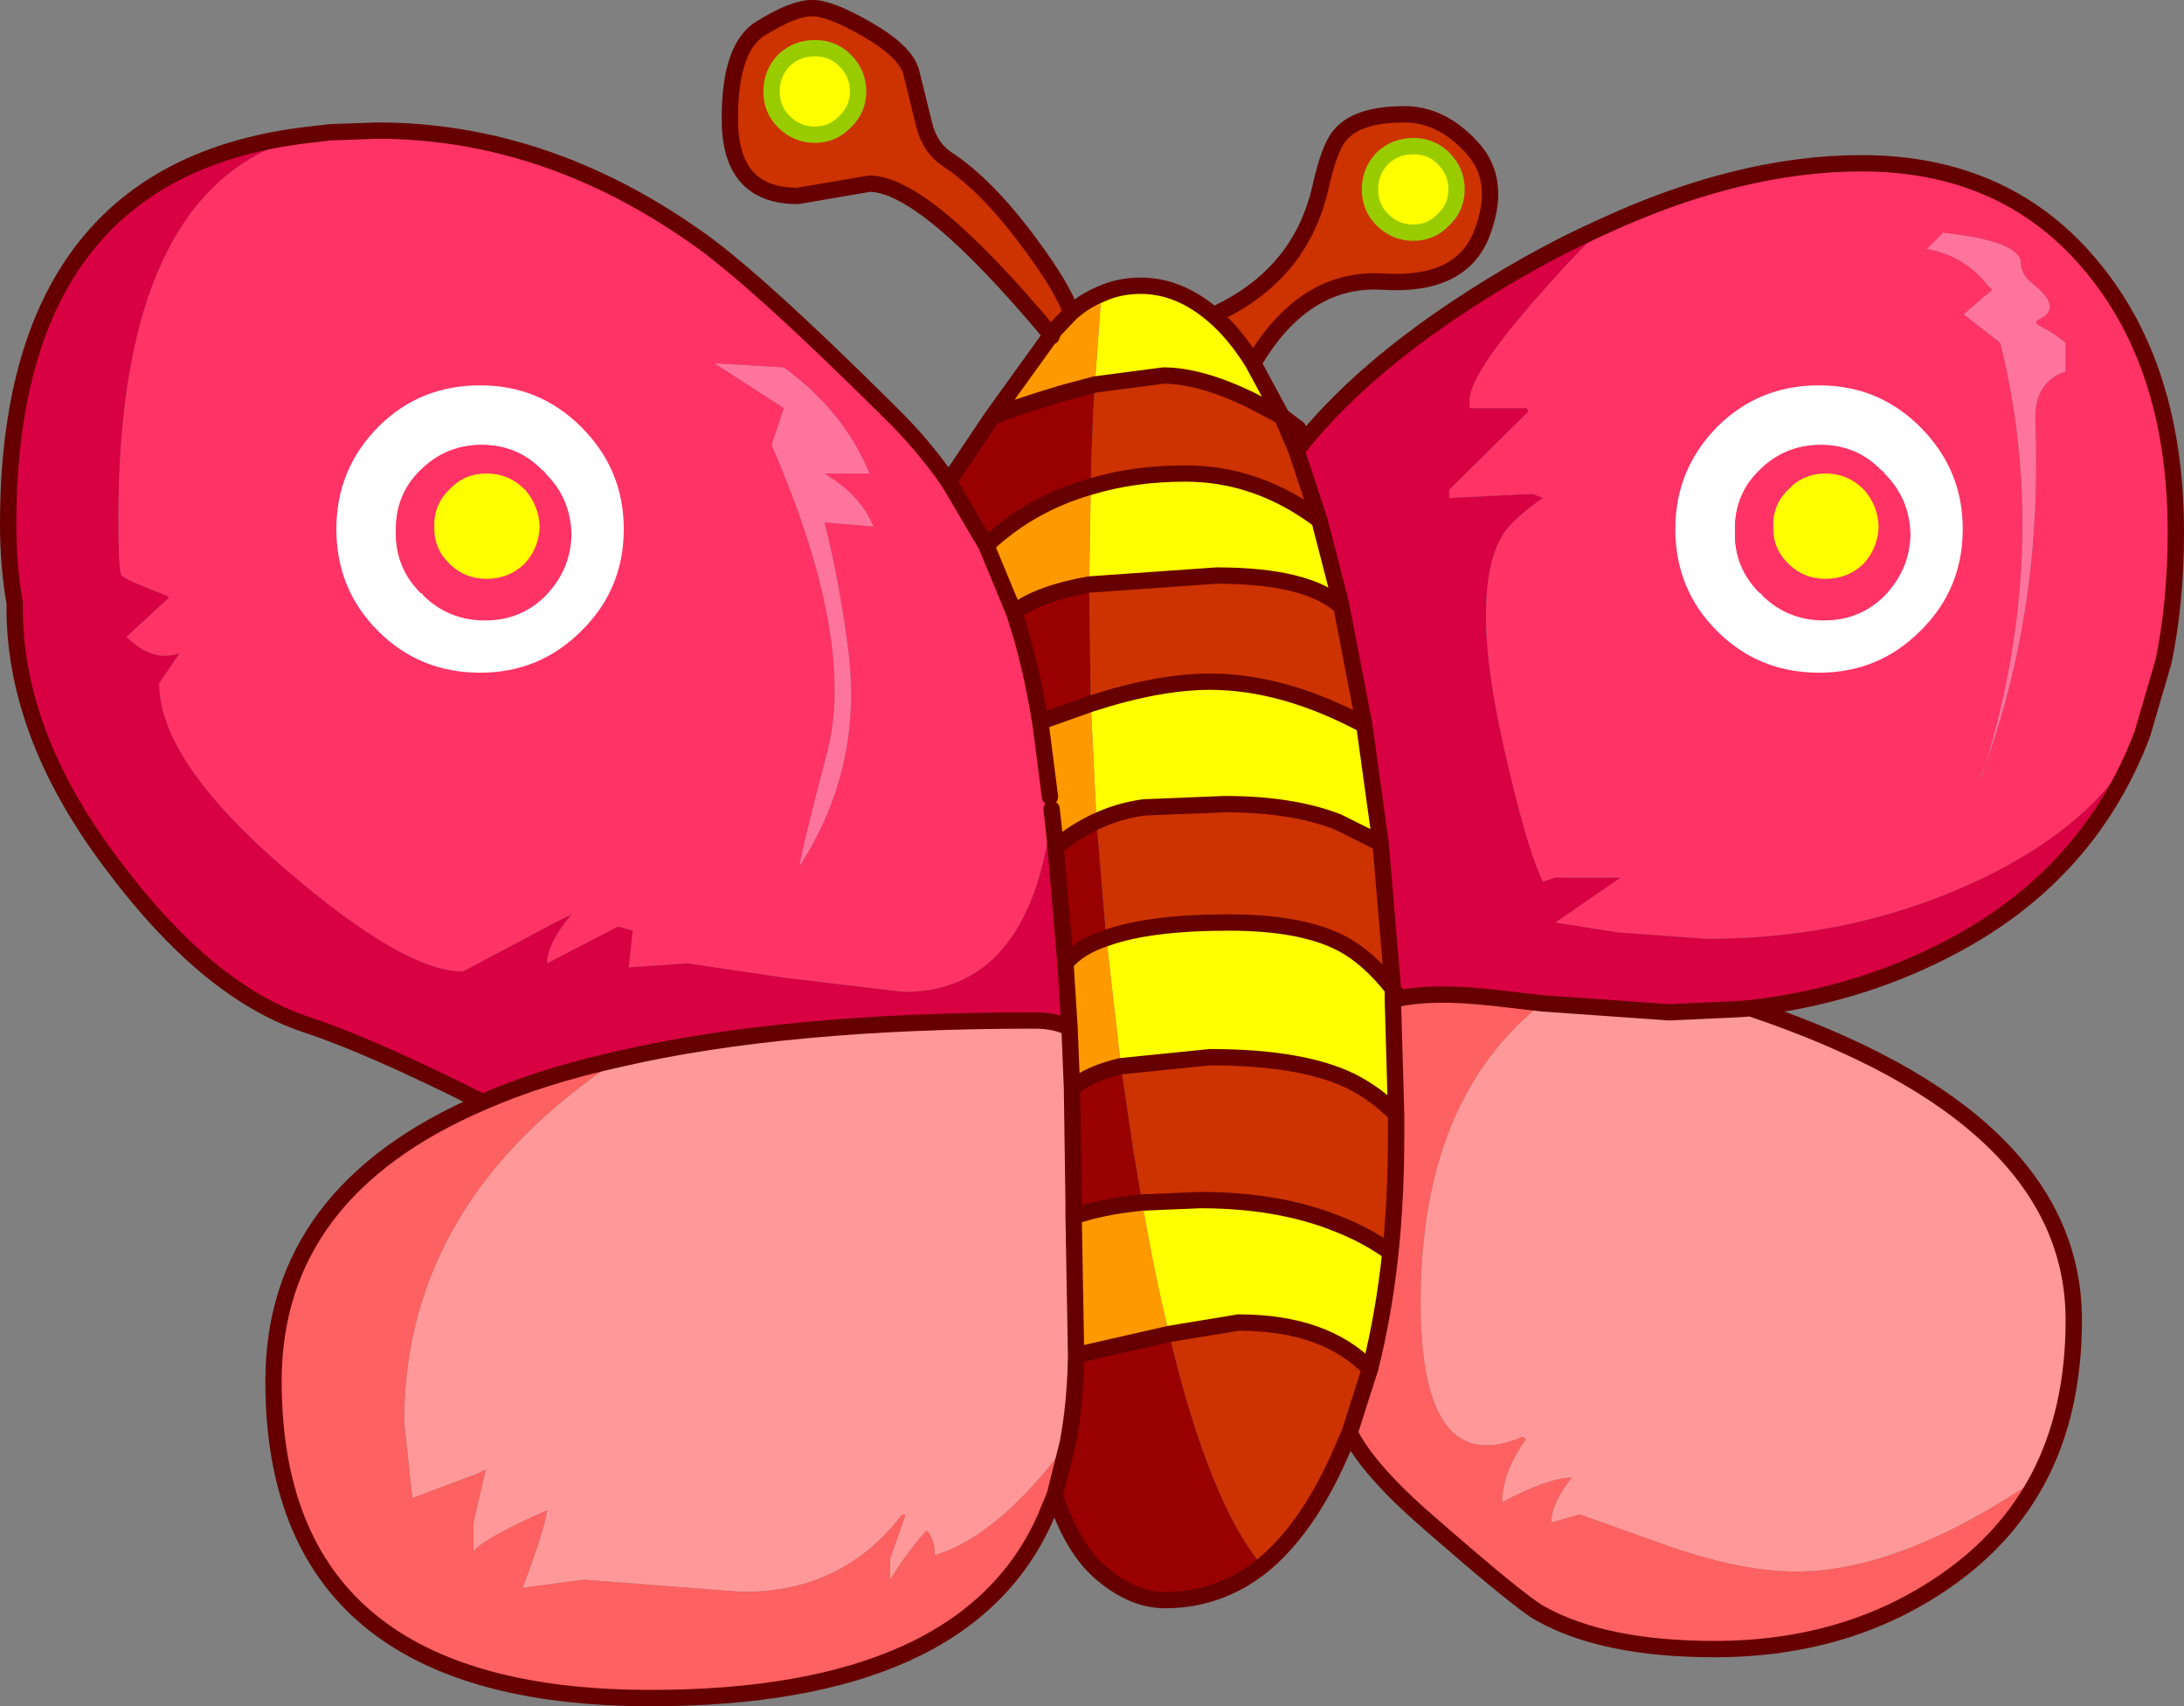 <?xml version="1.0" encoding="UTF-8" standalone="no"?>
<svg xmlns:xlink="http://www.w3.org/1999/xlink" height="104.5px" width="133.75px" xmlns="http://www.w3.org/2000/svg">
  <rect width="100%" height="100%" fill="#808080" stroke="none"/>
  <g transform="matrix(1.0, 0.0, 0.0, 1.0, -9.0, 0.45)">
    <path d="M131.5 20.55 L129.25 18.8 131.0 17.3 130.75 17.05 Q129.3 15.2 127.0 14.8 L128.0 13.8 Q132.55 14.3 132.75 15.55 132.75 16.35 133.45 16.9 135.3 18.35 134.0 19.05 133.4 19.3 134.0 19.55 134.85 20.0 135.5 20.55 L135.5 22.3 Q133.55 22.95 133.65 25.35 134.1 36.65 130.6 46.35 134.6 33.1 131.5 20.55 M130.6 46.35 L130.4 47.0 130.25 47.3 130.6 46.35 M52.75 21.8 L57.0 22.05 Q60.7 24.75 62.25 28.55 L59.5 28.55 60.25 29.05 Q61.8 30.15 62.5 31.8 L59.5 31.55 Q60.5 35.55 61.0 39.8 61.75 46.7 58.0 52.55 57.85 52.5 59.65 45.65 61.45 38.8 56.25 26.8 L57.0 24.55 52.75 21.8" fill="#fe749d" fill-rule="evenodd" stroke="none"/>
    <path d="M131.5 20.55 Q134.6 33.1 130.6 46.35 134.1 36.65 133.65 25.35 133.55 22.95 135.5 22.3 L135.5 20.55 Q134.85 20.0 134.0 19.55 133.4 19.3 134.0 19.05 135.3 18.35 133.45 16.9 132.75 16.35 132.75 15.55 132.55 14.3 128.0 13.8 L127.0 14.8 Q129.3 15.2 130.75 17.05 L131.0 17.3 129.25 18.8 131.5 20.55 M106.9 13.55 Q115.45 9.55 123.0 9.55 132.0 9.55 137.25 16.05 142.25 22.2 142.25 32.15 142.25 36.4 141.5 40.05 L140.2 44.5 Q137.75 49.65 131.0 53.05 123.05 57.05 113.5 57.05 L108.05 56.65 104.25 56.05 108.25 53.3 104.25 53.3 103.5 53.55 Q102.65 51.9 101.45 46.85 100.0 40.9 100.0 37.3 100.0 33.25 101.5 31.7 102.3 30.85 103.5 30.05 L102.85 29.8 97.75 30.05 97.75 29.55 102.6 24.75 102.5 24.55 99.0 24.55 99.0 24.05 Q99.0 22.55 102.8 18.15 106.25 14.2 107.0 13.8 L106.9 13.55 M27.95 7.8 L29.25 7.65 32.1 7.55 Q42.35 7.55 51.6 14.05 55.15 16.5 63.5 24.8 65.5 26.75 67.1 29.05 L69.4 32.95 71.1 37.05 71.15 37.2 Q72.15 40.25 72.7 43.75 L72.75 44.05 73.3 48.35 73.4 49.1 73.55 50.45 73.25 50.45 Q72.9 52.75 72.2 54.55 69.95 60.3 64.35 60.3 L57.2 59.45 51.1 58.55 47.5 58.8 47.75 56.55 46.85 56.3 42.5 58.55 Q42.5 57.35 44.0 55.55 L43.0 56.05 37.35 59.05 Q33.75 59.05 26.5 52.8 18.75 46.15 18.75 41.4 L20.0 39.55 Q18.35 40.15 16.75 38.55 L19.35 36.15 19.25 36.05 Q16.75 35.1 16.45 34.8 16.25 34.6 16.25 31.3 16.25 10.55 28.0 7.8 L27.95 7.8 M130.6 46.35 L130.25 47.3 130.4 47.0 130.6 46.35 M52.75 21.8 L57.0 24.55 56.25 26.8 Q61.45 38.8 59.65 45.65 57.85 52.5 58.0 52.55 61.75 46.7 61.0 39.8 60.5 35.55 59.5 31.55 L62.5 31.8 Q61.8 30.15 60.25 29.05 L59.5 28.55 62.25 28.55 Q60.7 24.75 57.0 22.05 L52.75 21.8" fill="#ff3366" fill-rule="evenodd" stroke="none"/>
    <path d="M106.9 13.55 L107.0 13.8 Q106.25 14.2 102.8 18.15 99.0 22.55 99.0 24.05 L99.0 24.55 102.5 24.55 102.6 24.75 97.75 29.55 97.75 30.05 102.85 29.8 103.5 30.05 Q102.3 30.85 101.5 31.7 100.0 33.25 100.0 37.3 100.0 40.9 101.45 46.85 102.65 51.9 103.5 53.55 L104.25 53.3 108.25 53.3 104.25 56.05 108.05 56.65 113.5 57.05 Q123.05 57.05 131.0 53.05 137.75 49.65 140.2 44.5 136.85 53.35 128.0 57.8 122.6 60.55 116.2 61.3 L115.55 61.35 111.25 61.55 103.45 61.0 100.4 60.65 Q96.75 60.25 94.7 60.7 L94.3 60.1 93.55 51.2 92.55 43.95 91.15 36.7 91.0 36.05 89.85 31.6 89.8 31.4 88.4 27.15 Q93.1 21.1 102.65 15.7 104.8 14.5 106.9 13.55 M38.55 67.05 Q31.7 63.6 27.75 62.3 21.75 60.3 16.0 52.65 10.0 44.8 9.9 37.05 L9.9 36.5 Q9.5 34.2 9.5 31.65 9.5 9.9 27.95 7.8 L28.0 7.8 Q16.25 10.55 16.25 31.3 16.25 34.6 16.45 34.8 16.75 35.1 19.25 36.05 L19.35 36.15 16.75 38.55 Q18.35 40.15 20.0 39.55 L18.75 41.4 Q18.75 46.15 26.5 52.8 33.75 59.05 37.35 59.05 L43.0 56.05 44.0 55.55 Q42.5 57.35 42.5 58.55 L46.85 56.3 47.75 56.55 47.5 58.8 51.1 58.55 57.2 59.45 64.35 60.3 Q69.95 60.3 72.2 54.55 72.9 52.75 73.25 50.45 L73.55 50.45 73.65 51.45 74.25 58.55 74.5 62.5 Q73.65 62.05 72.35 62.05 57.15 62.05 46.95 64.4 42.2 65.45 38.55 67.05" fill="#d80142" fill-rule="evenodd" stroke="none"/>
    <path d="M91.65 87.3 L91.0 88.8 Q89.0 93.25 86.3 95.45 83.05 91.55 80.6 81.25 L84.85 80.55 Q90.15 80.55 92.9 83.4 L92.8 83.7 91.7 87.15 91.65 87.3 M73.4 20.1 Q65.65 10.8 62.25 10.8 L57.85 11.55 Q53.75 11.55 53.7 7.0 53.65 2.4 55.65 1.25 57.6 0.05 58.7 0.05 59.75 0.0 62.1 1.35 64.45 2.7 64.8 3.95 L65.6 7.2 Q65.95 8.6 67.0 9.3 69.45 10.9 72.1 14.5 74.1 17.2 74.6 18.7 L73.55 19.8 73.4 20.1 M83.3 18.85 Q88.6 16.45 89.85 11.1 90.4 8.6 91.05 7.85 92.1 6.55 95.0 6.55 97.3 6.55 99.15 8.6 101.0 10.6 99.75 13.85 98.5 17.1 93.7 16.8 88.85 16.5 85.75 21.8 84.6 19.95 83.3 18.85 M87.5 25.05 L88.4 27.15 89.8 31.4 Q86.0 28.55 81.6 28.55 78.45 28.55 75.8 29.35 75.85 26.2 76.05 23.1 L80.25 22.55 Q82.5 22.55 85.6 24.05 L87.5 25.05 M91.15 36.7 L92.55 43.95 Q87.6 41.3 83.1 41.3 79.95 41.3 75.8 42.65 L75.7 35.35 83.5 34.8 Q89.1 34.8 91.15 36.7 M93.55 51.2 L94.3 60.1 Q92.8 58.2 91.2 57.35 88.75 56.05 84.25 56.05 79.4 56.05 76.75 57.0 L76.15 49.85 Q77.55 49.2 79.05 49.0 L84.0 48.8 Q88.15 48.8 90.95 49.9 L93.55 51.2 M94.5 67.8 L94.5 69.15 Q94.5 72.9 94.15 76.25 92.7 75.2 90.9 74.5 87.3 73.05 82.5 73.05 L78.95 73.2 78.4 69.95 77.65 64.85 83.1 64.3 Q88.7 64.3 91.7 65.75 93.3 66.55 94.5 67.8" fill="#cc3300" fill-rule="evenodd" stroke="none"/>
    <path d="M76.45 17.55 Q77.55 17.05 78.85 17.05 81.2 17.05 83.3 18.85 84.6 19.95 85.75 21.8 L85.8 21.9 87.5 25.05 85.6 24.05 Q82.5 22.55 80.25 22.55 L76.05 23.1 76.45 17.55 M89.8 31.4 L89.85 31.6 91.0 36.05 91.15 36.7 Q89.1 34.8 83.5 34.8 L75.7 35.35 75.8 29.35 Q78.45 28.55 81.6 28.55 86.0 28.55 89.8 31.4 M92.55 43.95 L93.55 51.2 90.95 49.9 Q88.15 48.8 84.0 48.8 L79.05 49.0 Q77.55 49.2 76.15 49.85 L75.8 42.65 Q79.95 41.3 83.1 41.3 87.6 41.3 92.55 43.95 M76.75 57.0 Q79.4 56.05 84.25 56.05 88.75 56.05 91.2 57.35 92.8 58.2 94.3 60.1 L94.3 60.8 94.5 67.8 Q93.3 66.55 91.7 65.75 88.7 64.3 83.1 64.3 L77.65 64.85 76.75 57.0 M94.15 76.25 Q93.75 80.05 92.9 83.4 90.15 80.55 84.85 80.55 L80.6 81.25 Q79.7 77.6 78.95 73.2 L82.5 73.05 Q87.3 73.05 90.9 74.5 92.7 75.2 94.15 76.25" fill="#ffff00" fill-rule="evenodd" stroke="none"/>
    <path d="M116.2 61.3 Q136.0 67.95 136.0 80.4 136.0 85.95 133.85 90.05 125.45 95.8 119.0 95.8 115.45 95.8 110.65 94.05 L105.75 92.3 104.0 92.8 Q104.0 91.65 105.25 90.05 103.85 90.05 101.0 91.55 101.0 89.7 102.45 87.7 L102.25 87.55 Q96.0 90.2 96.0 79.3 96.0 66.9 103.45 61.0 L111.25 61.55 115.55 61.35 116.2 61.3 M74.4 87.9 Q70.2 93.6 66.25 94.8 66.25 93.8 65.75 93.3 64.85 94.2 63.5 96.3 L63.5 95.05 64.45 92.35 64.25 92.3 Q60.65 97.05 54.5 97.05 L44.75 96.3 41.0 96.8 Q42.35 93.25 42.5 92.05 38.75 93.7 38.0 94.55 L38.0 92.8 38.75 89.55 38.25 89.8 34.25 91.3 33.75 86.65 Q33.75 73.1 46.95 64.4 57.15 62.05 72.35 62.05 73.65 62.05 74.5 62.5 L74.65 66.2 74.75 73.3 74.75 74.05 74.9 82.55 74.9 82.65 Q74.85 85.5 74.4 87.9" fill="#ff9999" fill-rule="evenodd" stroke="none"/>
    <path d="M133.85 90.05 Q131.9 93.75 128.25 96.3 122.2 100.55 114.0 100.55 107.2 100.55 103.3 98.35 102.05 97.65 96.5 92.8 92.8 89.6 91.65 87.3 L91.7 87.15 92.8 83.7 92.9 83.4 Q93.75 80.05 94.15 76.25 94.5 72.9 94.5 69.15 L94.5 67.8 94.3 60.8 94.7 60.7 Q96.75 60.25 100.4 60.65 L103.45 61.0 Q96.0 66.9 96.0 79.3 96.0 90.2 102.25 87.55 L102.45 87.7 Q101.0 89.7 101.0 91.55 103.85 90.05 105.25 90.05 104.0 91.65 104.0 92.8 L105.75 92.3 110.65 94.05 Q115.45 95.8 119.0 95.8 125.45 95.8 133.85 90.05 M73.6 91.1 L73.0 92.55 Q68.1 103.55 48.85 103.55 25.75 103.55 25.75 84.15 25.75 72.55 38.55 67.05 42.2 65.45 46.95 64.4 33.75 73.1 33.75 86.65 L34.25 91.3 38.25 89.8 38.75 89.55 38.0 92.8 38.0 94.55 Q38.75 93.7 42.5 92.05 42.35 93.25 41.0 96.8 L44.75 96.3 54.5 97.05 Q60.65 97.05 64.25 92.3 L64.45 92.35 63.5 95.05 63.5 96.3 Q64.85 94.2 65.75 93.3 66.25 93.8 66.25 94.8 70.2 93.6 74.4 87.9 L73.6 91.1" fill="#fe6161" fill-rule="evenodd" stroke="none"/>
    <path d="M69.75 25.1 L73.35 20.1 73.4 20.15 73.4 20.1 73.55 19.8 74.6 18.7 Q75.45 17.95 76.45 17.55 L76.05 23.1 74.0 23.65 Q70.7 24.65 69.75 25.1 M75.7 35.35 Q72.6 35.9 71.1 37.05 L69.4 32.95 Q72.1 30.4 75.8 29.35 L75.7 35.35 M72.7 43.75 L75.8 42.65 76.15 49.85 Q74.85 50.45 73.65 51.45 L73.55 50.45 73.4 49.1 73.3 48.35 72.75 44.05 72.7 43.75 M74.9 82.55 L74.75 74.05 Q76.45 73.45 78.95 73.2 79.7 77.6 80.6 81.25 L74.9 82.55 M74.65 66.2 L74.5 62.5 74.25 58.55 Q75.05 57.55 76.75 57.0 L77.65 64.85 Q75.7 65.3 74.65 66.2" fill="#ff9900" fill-rule="evenodd" stroke="none"/>
    <path d="M86.3 95.45 Q83.65 97.55 80.35 97.55 78.4 97.55 76.5 95.95 74.65 94.4 73.6 91.1 L74.4 87.9 Q74.85 85.5 74.9 82.65 L74.9 82.55 80.6 81.25 Q83.05 91.55 86.3 95.45 M67.1 29.05 L69.75 25.1 Q70.7 24.65 74.0 23.65 L76.05 23.1 Q75.85 26.2 75.8 29.35 72.1 30.4 69.4 32.95 L67.1 29.05 M77.65 64.85 L78.4 69.95 78.95 73.2 Q76.45 73.45 74.75 74.05 L74.75 73.3 74.65 66.2 Q75.7 65.3 77.65 64.85 M71.1 37.05 Q72.6 35.9 75.7 35.35 L75.8 42.65 72.7 43.75 Q72.15 40.25 71.15 37.2 L71.1 37.05 M73.65 51.45 Q74.85 50.45 76.15 49.85 L76.75 57.0 Q75.05 57.55 74.25 58.55 L73.65 51.45" fill="#990000" fill-rule="evenodd" stroke="none"/>
    <path d="M140.2 44.5 L141.5 40.05 Q142.25 36.4 142.25 32.15 142.25 22.2 137.25 16.05 132.0 9.55 123.0 9.55 115.45 9.55 106.9 13.55 104.8 14.5 102.65 15.7 93.1 21.1 88.4 27.15 L89.8 31.4 89.85 31.6 91.0 36.05 91.15 36.7 92.55 43.95 93.55 51.2 94.3 60.1 94.7 60.7 Q96.75 60.25 100.4 60.65 L103.45 61.0 111.25 61.55 115.55 61.35 116.2 61.3 Q136.0 67.95 136.0 80.4 136.0 85.95 133.85 90.05 131.9 93.75 128.25 96.3 122.2 100.55 114.0 100.55 107.2 100.55 103.3 98.35 102.05 97.65 96.5 92.8 92.8 89.6 91.65 87.3 L91.0 88.8 Q89.0 93.25 86.3 95.45 83.65 97.55 80.35 97.55 78.4 97.55 76.5 95.95 74.65 94.4 73.6 91.1 L73.0 92.55 Q68.1 103.55 48.85 103.55 25.75 103.55 25.75 84.15 25.75 72.55 38.55 67.05 31.7 63.6 27.75 62.3 21.75 60.3 16.0 52.65 10.0 44.8 9.9 37.05 L9.9 36.5 Q9.5 34.2 9.5 31.65 9.5 9.9 27.95 7.8 L29.25 7.65 32.1 7.55 Q42.35 7.55 51.6 14.05 55.15 16.5 63.5 24.8 65.5 26.75 67.1 29.05 L69.75 25.1 73.35 20.1 73.4 20.1 Q65.65 10.8 62.25 10.8 L57.85 11.55 Q53.75 11.55 53.7 7.0 53.65 2.4 55.65 1.25 57.6 0.05 58.7 0.05 59.75 0.0 62.1 1.35 64.45 2.7 64.8 3.95 L65.6 7.2 Q65.95 8.6 67.0 9.3 69.45 10.9 72.1 14.5 74.1 17.2 74.6 18.7 75.45 17.95 76.45 17.55 77.55 17.05 78.85 17.05 81.2 17.05 83.3 18.85 88.6 16.45 89.85 11.1 90.4 8.6 91.05 7.85 92.1 6.55 95.0 6.55 97.3 6.55 99.15 8.6 101.0 10.6 99.75 13.85 98.5 17.1 93.7 16.8 88.85 16.5 85.75 21.8 L85.8 21.9 87.5 25.05 88.5 25.8 M140.2 44.5 Q136.85 53.35 128.0 57.8 122.6 60.55 116.2 61.3 M83.3 18.85 Q84.6 19.95 85.75 21.8 M87.5 25.05 L88.4 27.15 M75.8 29.35 Q78.45 28.55 81.6 28.55 86.0 28.55 89.8 31.4 M75.7 35.35 L83.5 34.8 Q89.1 34.8 91.15 36.7 M75.8 42.65 Q79.95 41.3 83.1 41.3 87.6 41.3 92.55 43.95 M76.05 23.1 L80.25 22.55 Q82.5 22.55 85.6 24.05 L87.5 25.05 M94.3 60.8 L94.7 60.7 M76.75 57.0 Q79.4 56.05 84.25 56.05 88.75 56.05 91.2 57.35 92.8 58.2 94.3 60.1 L94.3 60.8 94.5 67.8 94.5 69.15 Q94.5 72.9 94.15 76.25 93.75 80.05 92.9 83.4 L92.8 83.7 91.7 87.15 91.65 87.3 M94.5 67.8 Q93.3 66.55 91.7 65.75 88.7 64.3 83.1 64.3 L77.65 64.85 Q75.7 65.3 74.65 66.2 L74.5 62.5 Q73.65 62.05 72.35 62.05 57.15 62.05 46.95 64.4 42.2 65.45 38.55 67.05 M78.95 73.2 L82.5 73.05 Q87.3 73.05 90.9 74.5 92.7 75.2 94.15 76.25 M76.15 49.85 Q77.55 49.2 79.05 49.0 L84.0 48.8 Q88.15 48.8 90.95 49.9 L93.55 51.2 M80.6 81.25 L84.85 80.55 Q90.15 80.55 92.9 83.4 M73.4 20.1 L73.55 19.8 74.6 18.7 M73.4 20.1 L73.4 20.15 M69.75 25.1 Q70.7 24.65 74.0 23.65 L76.05 23.1 M71.1 37.05 Q72.6 35.9 75.7 35.35 M75.8 29.35 Q72.1 30.4 69.4 32.95 L71.1 37.05 71.15 37.2 Q72.15 40.25 72.7 43.75 L75.8 42.65 M69.4 32.95 L67.1 29.05 M73.4 49.1 L73.55 50.45 73.65 51.45 Q74.85 50.45 76.15 49.85 M72.7 43.75 L72.75 44.05 73.3 48.35 M74.4 87.9 Q74.85 85.5 74.9 82.65 L74.9 82.55 74.75 74.05 74.75 73.3 74.65 66.2 M73.65 51.45 L74.25 58.55 Q75.05 57.55 76.75 57.0 M74.75 74.05 Q76.45 73.45 78.95 73.2 M74.25 58.55 L74.5 62.5 M80.6 81.25 L74.9 82.55 M74.4 87.9 L73.6 91.1" fill="none" stroke="#660000" stroke-linecap="round" stroke-linejoin="round" stroke-width="1.0"/>
    <path d="M124.4 28.55 L124.35 28.45 124.2 28.35 Q122.7 26.8 120.5 26.8 118.3 26.8 116.75 28.35 115.2 29.85 115.25 32.1 115.2 34.3 116.75 35.85 L116.85 35.9 116.95 36.05 Q118.5 37.55 120.7 37.55 122.9 37.55 124.4 36.05 125.95 34.45 126.0 32.3 125.95 30.05 124.4 28.55 M113.8 38.55 Q111.1 35.85 111.1 31.95 111.1 28.1 113.8 25.35 116.5 22.65 120.4 22.65 124.25 22.65 126.95 25.35 129.7 28.1 129.7 31.95 129.7 35.85 126.95 38.55 124.25 41.25 120.4 41.25 116.5 41.25 113.8 38.55" fill="#ffffff" fill-rule="evenodd" stroke="none"/>
    <path d="M116.85 35.9 L116.75 35.85 Q115.2 34.3 115.25 32.1 115.2 29.85 116.75 28.35 118.3 26.8 120.5 26.8 122.7 26.8 124.2 28.35 L124.35 28.45 124.4 28.55 Q125.75 30.0 125.8 32.1 125.75 34.3 124.2 35.85 122.7 37.35 120.5 37.35 118.35 37.35 116.85 35.9" fill="#ff3366" fill-rule="evenodd" stroke="none"/>
    <path d="M113.8 38.55 Q111.1 35.85 111.1 31.95 111.1 28.1 113.8 25.35 116.5 22.65 120.4 22.65 124.25 22.65 126.95 25.35 129.7 28.1 129.7 31.95 129.7 35.85 126.95 38.55 124.25 41.25 120.4 41.25 116.5 41.25 113.8 38.55 Z" fill="none" stroke="#ff3366" stroke-linecap="round" stroke-linejoin="round" stroke-width="1.0"/>
    <path d="M123.1 29.5 L123.15 29.55 123.2 29.6 Q124.0 30.55 124.05 31.8 124.0 33.15 123.1 34.1 122.15 35.0 120.8 35.0 119.5 35.0 118.6 34.15 L118.55 34.1 Q117.55 33.15 117.6 31.8 117.55 30.45 118.55 29.5 119.45 28.55 120.8 28.55 122.15 28.55 123.1 29.5" fill="#ffff00" fill-rule="evenodd" stroke="none"/>
    <path d="M42.4 28.55 L42.35 28.45 42.2 28.35 Q40.7 26.8 38.5 26.8 36.3 26.8 34.75 28.35 33.2 29.85 33.25 32.1 33.2 34.3 34.75 35.85 L34.85 35.9 34.95 36.05 Q36.5 37.55 38.7 37.55 40.9 37.55 42.4 36.05 43.95 34.45 44.0 32.3 43.95 30.05 42.4 28.55 M31.8 38.55 Q29.1 35.85 29.1 31.95 29.1 28.1 31.8 25.35 34.5 22.65 38.4 22.65 42.25 22.65 44.95 25.35 47.7 28.1 47.7 31.95 47.7 35.85 44.95 38.55 42.25 41.25 38.4 41.25 34.5 41.25 31.8 38.55" fill="#ffffff" fill-rule="evenodd" stroke="none"/>
    <path d="M34.85 35.9 L34.75 35.85 Q33.2 34.3 33.25 32.1 33.2 29.85 34.75 28.35 36.3 26.8 38.5 26.8 40.7 26.8 42.2 28.35 L42.35 28.45 42.4 28.55 Q43.75 30.0 43.8 32.1 43.75 34.3 42.2 35.85 40.7 37.35 38.5 37.35 36.35 37.35 34.85 35.9" fill="#ff3366" fill-rule="evenodd" stroke="none"/>
    <path d="M31.8 38.55 Q29.1 35.85 29.1 31.95 29.1 28.1 31.8 25.35 34.5 22.65 38.4 22.65 42.25 22.65 44.95 25.35 47.7 28.1 47.7 31.95 47.7 35.85 44.95 38.55 42.25 41.25 38.4 41.25 34.5 41.25 31.8 38.55 Z" fill="none" stroke="#ff3366" stroke-linecap="round" stroke-linejoin="round" stroke-width="1.0"/>
    <path d="M41.1 29.5 L41.15 29.55 41.2 29.6 Q42.0 30.55 42.05 31.8 42.0 33.15 41.1 34.1 40.15 35.0 38.8 35.0 37.5 35.0 36.6 34.15 L36.55 34.1 Q35.55 33.15 35.6 31.8 35.55 30.45 36.55 29.5 37.45 28.55 38.8 28.55 40.15 28.55 41.1 29.5" fill="#ffff00" fill-rule="evenodd" stroke="none"/>
    <path d="M61.55 5.15 Q61.55 6.25 60.75 7.0 60.0 7.8 58.9 7.8 57.8 7.8 57.0 7.0 56.25 6.25 56.25 5.15 56.25 4.05 57.0 3.25 57.8 2.5 58.9 2.5 60.0 2.5 60.75 3.25 61.55 4.05 61.55 5.15" fill="#ffff00" fill-rule="evenodd" stroke="none"/>
    <path d="M61.55 5.15 Q61.55 6.25 60.75 7.0 60.0 7.8 58.9 7.8 57.8 7.8 57.0 7.0 56.25 6.25 56.25 5.15 56.25 4.05 57.0 3.25 57.8 2.5 58.9 2.5 60.0 2.5 60.75 3.25 61.55 4.05 61.55 5.15 Z" fill="none" stroke="#99cc00" stroke-linecap="round" stroke-linejoin="round" stroke-width="1.0"/>
    <path d="M98.2 11.15 Q98.2 12.25 97.4 13.0 96.65 13.8 95.55 13.8 94.45 13.8 93.65 13.0 92.9 12.25 92.9 11.15 92.9 10.05 93.65 9.25 94.45 8.5 95.55 8.5 96.65 8.5 97.4 9.25 98.2 10.05 98.2 11.15" fill="#ffff00" fill-rule="evenodd" stroke="none"/>
    <path d="M98.2 11.15 Q98.2 12.25 97.4 13.0 96.65 13.8 95.55 13.8 94.45 13.8 93.65 13.0 92.9 12.25 92.9 11.15 92.9 10.05 93.65 9.25 94.45 8.5 95.55 8.5 96.65 8.5 97.4 9.25 98.2 10.05 98.2 11.15 Z" fill="none" stroke="#99cc00" stroke-linecap="round" stroke-linejoin="round" stroke-width="1.0"/>
  </g>
</svg>
